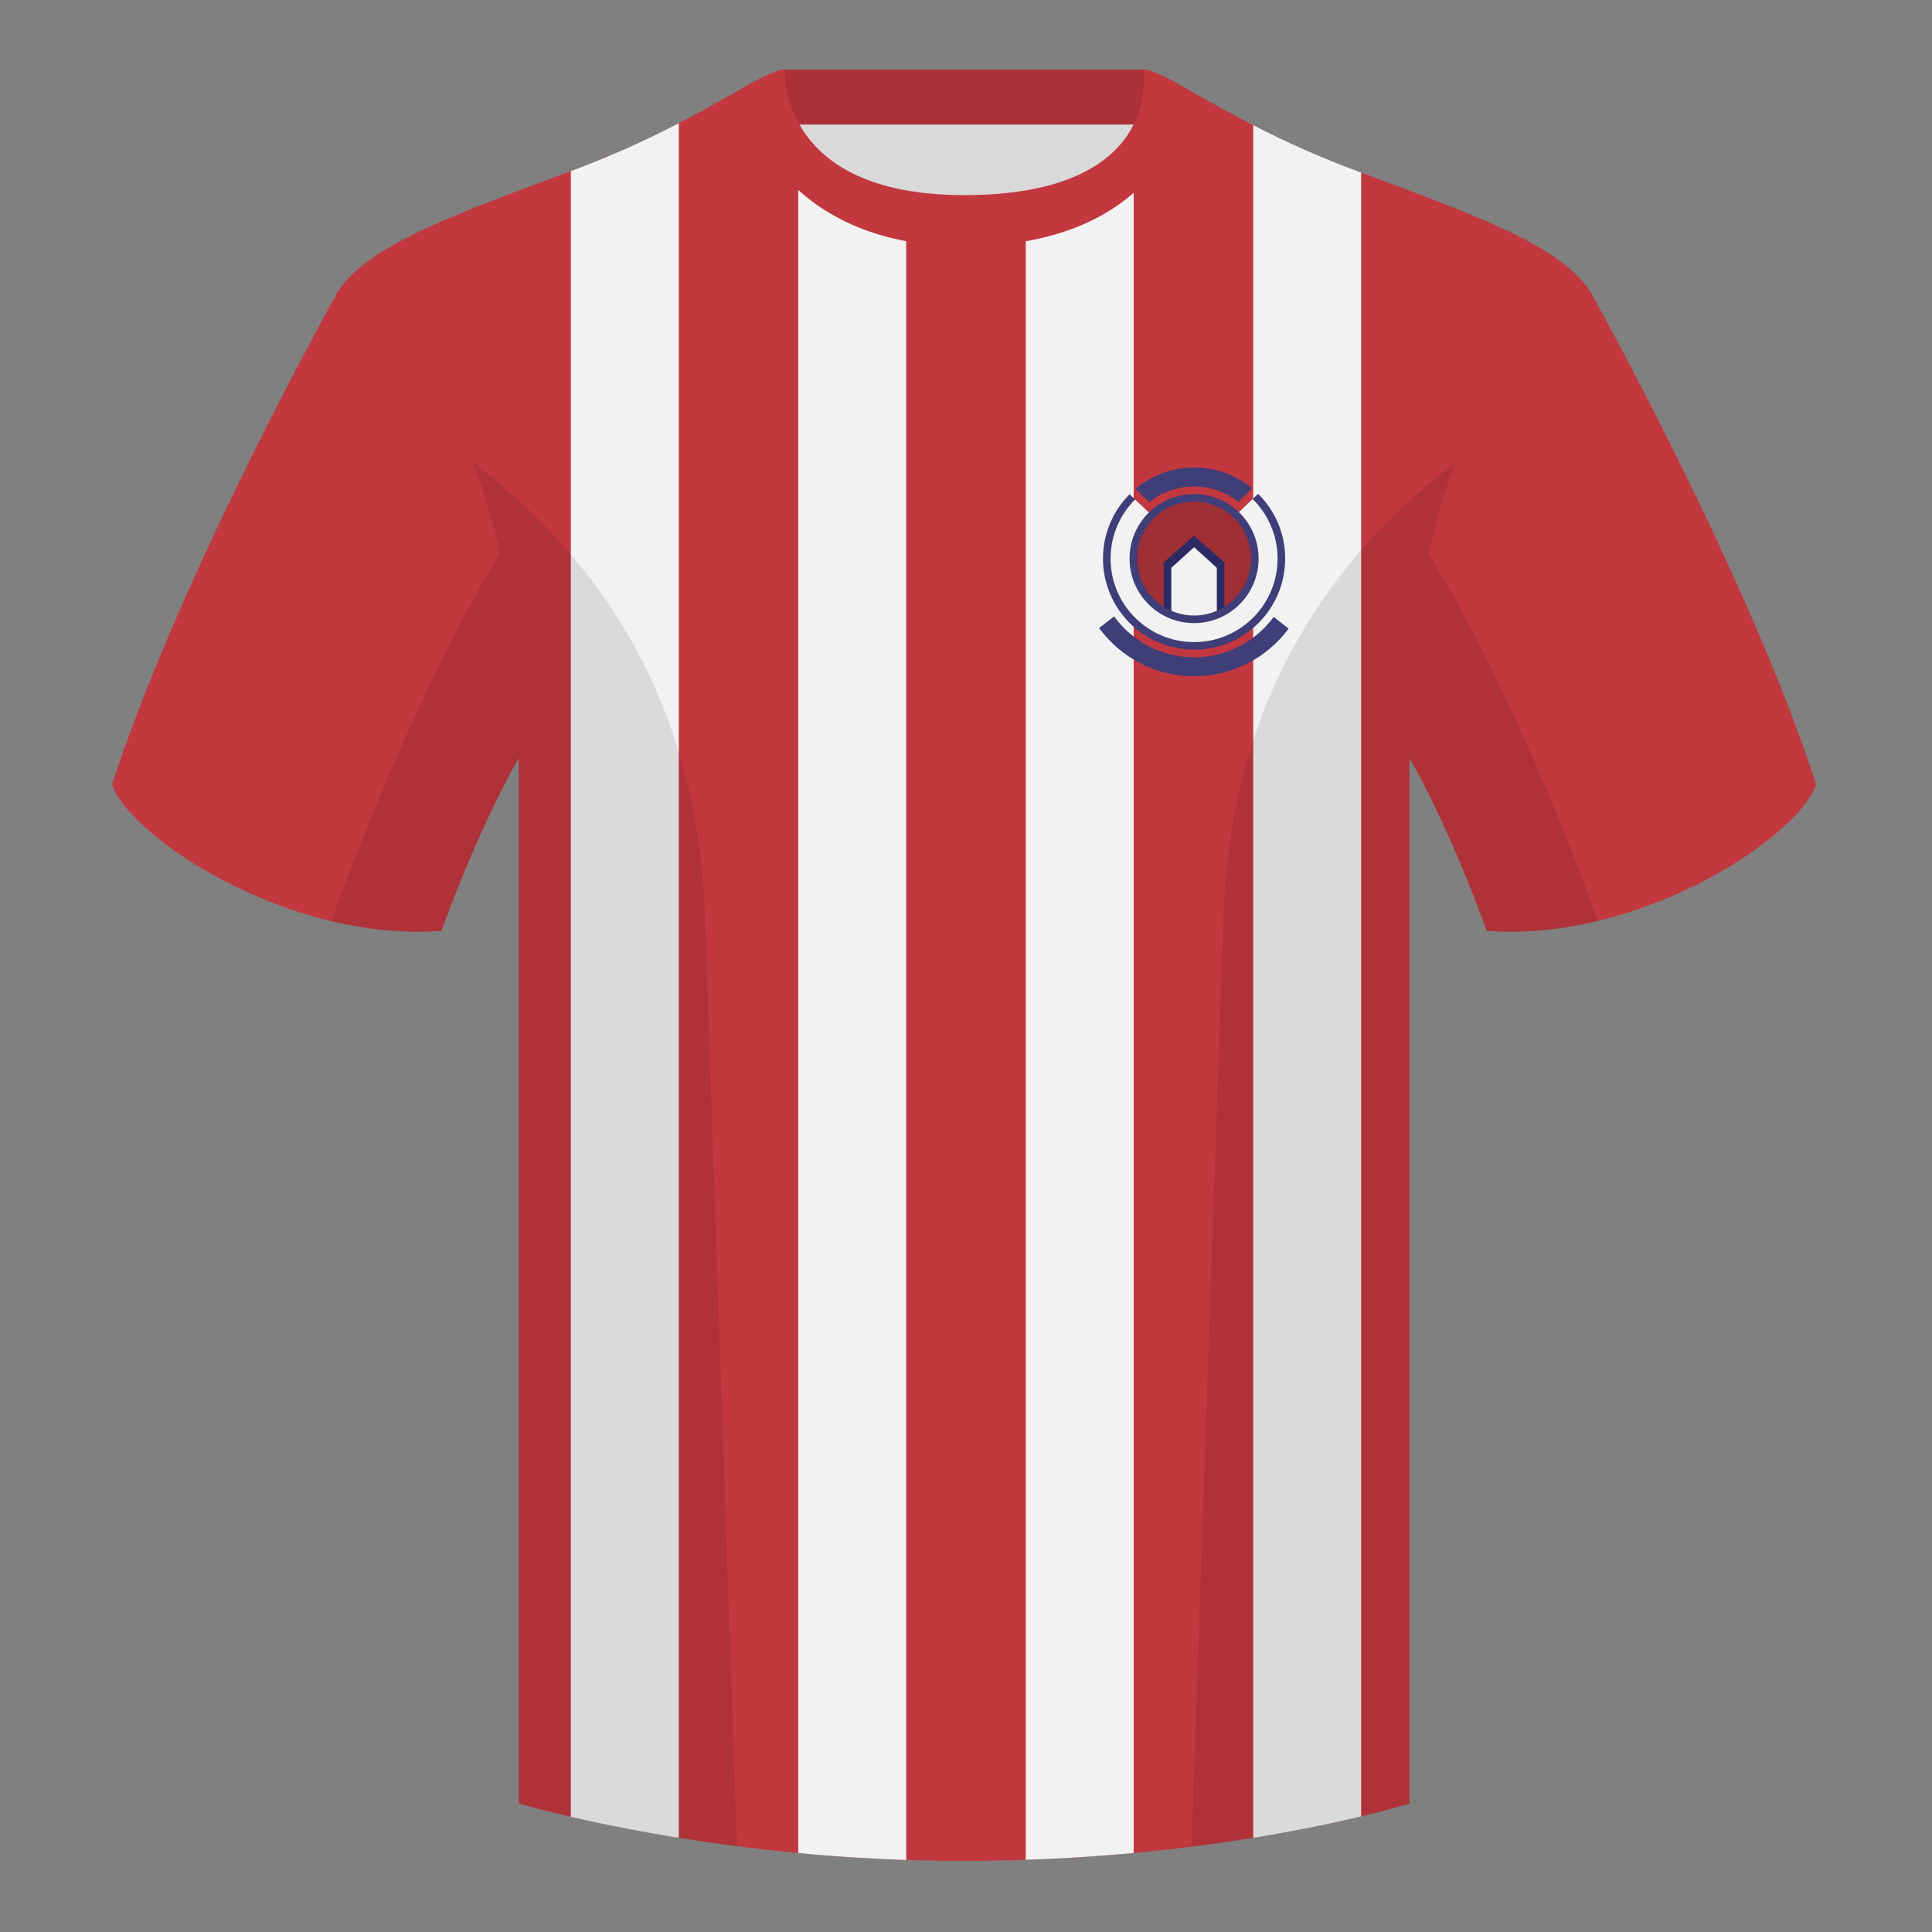 <?xml version="1.0" encoding="UTF-8"?><svg width="500" height="500" viewBox="0 0 500 500" xmlns="http://www.w3.org/2000/svg"><rect x="0" y="0" width="500" height="500" fill="#808080" stroke="none"/><g fill="none" fill-rule="evenodd"><path d="M0 0h500v500H0z"/><path fill="#D9D9D9" d="M203.003 109.223h93.643V21.928h-93.643z"/><path fill="#AB3037" d="M202.864 32.228h93.459v-14.2h-93.459z"/><path d="M87.547 75.258s-40.763 72.8-58.547 127.77c4.445 13.375 45.208 40.86 85.232 37.885 13.34-36.4 24.46-52 24.46-52s2.963-95.085-51.144-113.655m323.925 0s40.763 72.8 58.547 127.77c-4.445 13.375-45.208 40.86-85.232 37.885-13.34-36.4-24.46-52-24.46-52s-2.963-95.085 51.144-113.655" fill="#C3373F"/><path d="M249.511 57.703c-50.082 0-47.798-39.469-48.743-39.14-7.516 2.619-24.133 14.937-52.438 25.495-31.873 11.885-52.626 19.315-60.782 31.2 11.115 8.915 46.694 28.97 46.694 120.345v271.14s49.658 14.855 114.885 14.855c68.929 0 115.648-14.855 115.648-14.855v-271.14c0-91.375 35.58-111.43 46.699-120.345-8.157-11.885-28.91-19.315-60.782-31.2-28.36-10.577-44.982-22.919-52.478-25.511-.927-.318 4.177 39.156-48.703 39.156z" fill="#C3373F"/><path d="M265.462 56.275c15.676-3.094 23.748-10.752 27.937-18.367v441.644a478.696 478.696 0 01-27.937 1.767V56.275zm58.867-23.88c7.325 3.753 16.071 7.824 26.363 11.662l1.573.587v425.441c-6.829 1.636-16.282 3.656-27.937 5.545V32.395zM234.532 481.353c-9.8-.327-19.156-.961-27.937-1.79V37.808c4.476 7.684 12.681 15.435 27.937 18.512v425.033zm-58.867-5.74c-11.44-1.846-20.936-3.816-27.937-5.43V44.282l.602-.224c10.751-4.01 19.815-8.274 27.335-12.164v443.719z" fill="#F2F2F2"/><path d="M307.852 23.345c-5.772-3.24-9.728-5.345-12.008-5.345 0 0 5.882 32.495-46.335 32.495-48.52 0-46.335-32.495-46.335-32.495-2.28 0-6.236 2.105-12.003 5.345 0 0 7.368 40.38 58.403 40.38 51.478 0 58.278-35.895 58.278-40.38z" fill="#C3373F"/><path d="M413.584 238.323c-9.288 2.238-19.065 3.316-28.798 2.593-8.198-22.369-15.557-36.883-20.013-44.748v270.577s-21.102 6.71-55.866 11.11c-.182-.02-.363-.04-.544-.06 1.881-54.795 5.722-166.47 8.276-240.705 2.055-59.755 31.085-95.29 60.099-117.44-2.675 6.781-5.071 14.606-6.999 23.667 7.354 11.851 24.436 42.069 43.831 94.964.005.014.01.028.014.041zM190.717 477.795c-34.248-4.401-56.476-11.051-56.476-11.051V196.172c-4.456 7.867-11.814 22.379-20.01 44.743-9.633.716-19.309-.332-28.511-2.524a1.113 1.113 0 01.02-.097c19.377-52.847 36.305-83.066 43.61-94.944-1.929-9.075-4.328-16.912-7.006-23.701 29.014 22.15 58.044 57.685 60.099 117.44 2.554 74.235 6.396 185.91 8.276 240.705h-.002z" fill-opacity=".1" fill="#000"/><g transform="translate(283.5 120.5)" fill-rule="nonzero"><path d="M46.127 39.158c-4.648 6.332-12.145 10.442-20.601 10.442-8.512 0-16.051-4.164-20.692-10.566L.943 42.035c5.54 7.565 14.488 12.477 24.582 12.477 10.03 0 18.926-4.849 24.474-12.33l-3.873-3.023zM40.536 5.882C36.459 2.512 31.229.487 25.526.487c-5.77 0-11.056 2.073-15.153 5.515l3.559 3.434c3.184-2.528 7.213-4.037 11.594-4.037 4.33 0 8.315 1.474 11.481 3.949l3.528-3.465z" fill="#3F3E78"/><path d="M8.826 7.423l16.7 15.656L42.099 7.296c4.323 4.274 7.002 10.207 7.002 16.766 0 13.02-10.555 23.574-23.574 23.574-13.02 0-23.574-10.555-23.574-23.574 0-6.494 2.626-12.375 6.874-16.639z" fill="#3F3E78"/><path d="M10.26 8.767l15.266 14.312 15.149-14.428c3.987 3.921 6.46 9.377 6.46 15.41 0 11.935-9.675 21.61-21.61 21.61S3.917 35.996 3.917 24.062c0-5.974 2.425-11.383 6.343-15.294z" fill="#F2F2F2"/><circle fill="#3F3E78" cx="25.526" cy="24.062" r="16.698"/><circle fill="#A02E35" cx="25.526" cy="24.061" r="14.734"/><path d="M17.668 36.527V25.044l7.858-6.876 7.858 6.876v11.483c-2.274 1.437-4.969 2.268-7.858 2.268-2.889 0-5.584-.832-7.858-2.268z" fill="#2B2A64"/><path d="M19.633 37.569V26.458l5.894-5.343 5.894 5.343v11.111c-1.805.789-3.798 1.226-5.894 1.226-2.095 0-4.089-.437-5.894-1.226z" fill="#F2F2F2"/></g></g></svg>